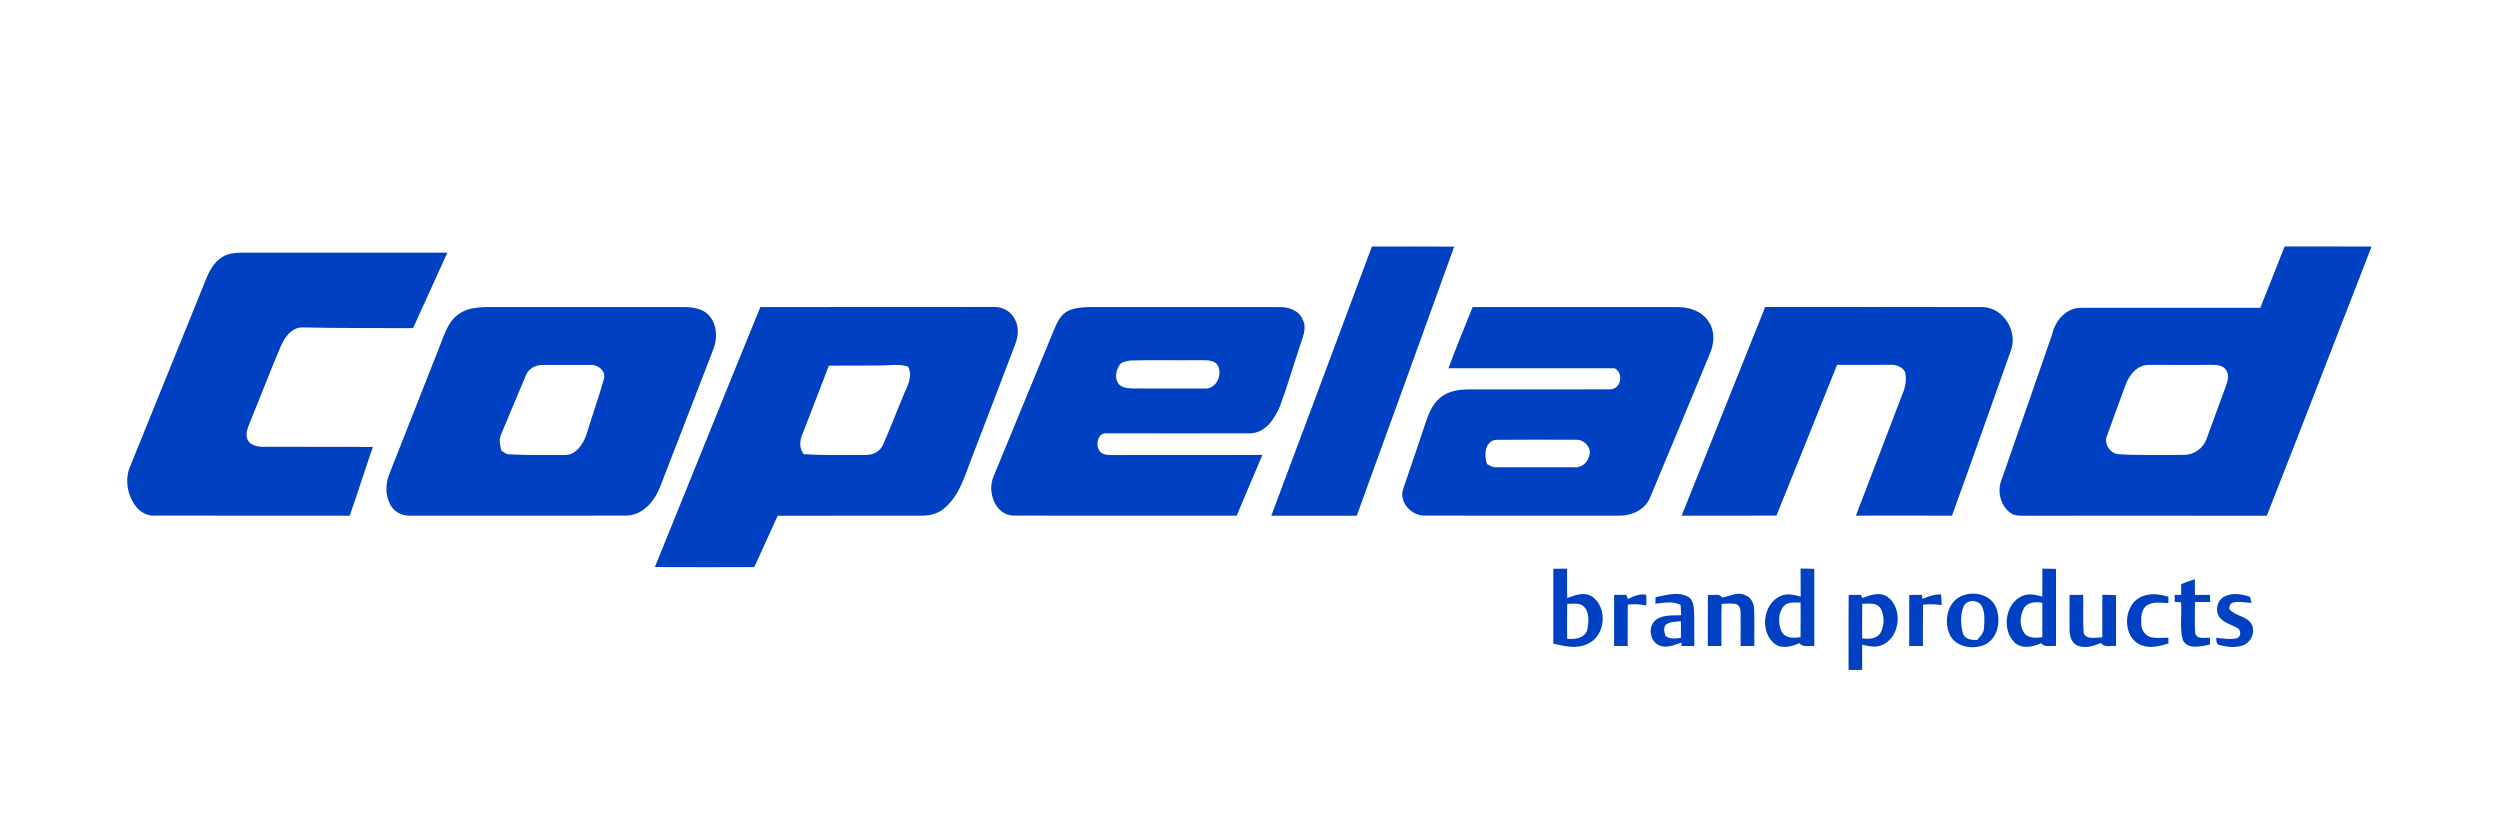 <?xml version="1.0" encoding="UTF-8" ?>
<svg width="1334pt" height="445pt" viewBox="0 0 1334 445" version="1.1" xmlns="http://www.w3.org/2000/svg">
<g>
<path fill="#0041c4" d=" M 678.36 275.18 C 696.28 227.31 714.24 179.46 732.04 131.55 C 746.68 131.56 761.33 131.48 775.97 131.59 C 758.71 179.48 741.36 227.33 723.97 275.18 C 708.77 275.17 693.56 275.16 678.36 275.18 Z" />
<path fill="#0041c4" d=" M 1219.08 131.52 C 1234.55 131.55 1250.01 131.46 1265.48 131.57 C 1246.85 179.45 1228.38 227.40 1209.56 275.21 C 1167.39 275.13 1125.22 275.17 1083.05 275.19 C 1079.94 275.07 1076.63 275.63 1073.73 274.30 C 1067.90 270.91 1065.52 262.96 1067.78 256.76 C 1076.81 230.68 1085.98 204.65 1094.98 178.56 C 1096.55 171.03 1102.73 163.87 1110.96 164.26 C 1142.67 164.29 1174.39 164.28 1206.10 164.26 C 1210.44 153.35 1214.73 142.43 1219.08 131.52 M 1143.24 195.22 C 1138.76 196.76 1135.90 201.02 1134.24 205.25 C 1130.90 214.19 1127.71 223.19 1124.44 232.16 C 1122.26 236.65 1126.01 242.37 1130.93 242.39 C 1142.30 243.04 1153.71 242.75 1165.10 242.73 C 1170.62 242.81 1175.74 239.25 1177.48 233.98 C 1180.99 224.36 1184.49 214.72 1188.05 205.11 C 1189.02 202.48 1189.47 199.02 1187.35 196.83 C 1185.77 195.02 1183.19 194.72 1180.95 194.70 C 1170.30 194.72 1159.65 194.76 1149.00 194.69 C 1147.06 194.73 1145.08 194.58 1143.24 195.22 Z" />
<path fill="#0041c4" d=" M 118.94 136.95 C 121.96 135.17 125.55 134.84 128.99 134.82 C 165.57 134.84 202.15 134.83 238.72 134.82 C 232.59 148.24 226.53 161.69 220.41 175.11 C 200.91 175.03 181.41 175.13 161.92 174.72 C 155.85 174.39 151.99 179.78 149.83 184.73 C 144.00 198.41 138.75 212.33 133.08 226.07 C 132.06 228.57 130.98 231.39 131.89 234.08 C 132.92 237.43 137.00 238.34 140.07 238.42 C 159.71 238.50 179.35 238.36 198.98 238.48 C 194.73 250.67 190.92 263.01 186.59 275.18 C 151.70 275.10 116.82 275.20 81.94 275.13 C 78.53 275.20 75.35 273.44 73.10 270.98 C 67.99 264.84 66.25 255.80 69.63 248.42 C 83.15 215.03 96.67 181.63 110.23 148.25 C 112.07 143.84 114.66 139.39 118.94 136.95 Z" />
<path fill="#0041c4" d=" M 252.44 164.48 C 254.59 164.08 256.78 163.88 258.97 163.86 C 294.29 163.85 329.61 163.88 364.93 163.84 C 369.53 163.90 374.67 164.49 378.03 167.98 C 382.71 172.88 383.03 180.66 380.52 186.69 C 371.08 210.98 361.78 235.32 352.31 259.60 C 349.35 267.31 342.98 275.14 334.00 275.13 C 295.65 275.22 257.30 275.15 218.94 275.17 C 215.01 275.35 210.98 273.56 208.83 270.20 C 205.50 265.08 205.53 258.27 207.82 252.75 C 216.96 229.59 226.12 206.44 235.21 183.26 C 236.81 179.29 238.13 175.12 240.70 171.64 C 243.42 167.77 247.81 165.25 252.44 164.48 M 280.58 200.38 C 276.21 210.70 271.87 221.05 267.54 231.39 C 266.12 234.31 266.73 237.53 267.58 240.51 C 268.95 241.29 270.22 242.52 271.92 242.43 C 281.62 243.00 291.34 242.71 301.05 242.78 C 307.27 243.10 311.10 237.04 312.92 231.88 C 315.95 221.90 319.49 212.07 322.29 202.03 C 323.33 197.81 319.02 194.51 315.14 194.72 C 306.76 194.71 298.38 194.73 290.00 194.72 C 286.13 194.59 281.96 196.56 280.58 200.38 Z" />
<path fill="#0041c4" d=" M 349.44 302.59 C 368.26 256.37 386.79 210.02 405.73 163.85 C 447.17 163.80 488.61 163.83 530.04 163.79 C 534.24 163.60 538.61 165.52 540.82 169.20 C 543.86 173.50 543.57 179.20 541.65 183.90 C 533.62 204.96 525.60 226.02 517.50 247.05 C 514.34 255.43 511.49 264.52 504.53 270.61 C 501.26 273.88 496.54 275.18 492.02 275.17 C 466.34 275.20 440.66 275.12 414.98 275.21 C 410.79 284.33 406.67 293.48 402.50 302.61 C 384.81 302.65 367.13 302.69 349.44 302.59 M 442.28 195.12 C 437.52 207.43 432.86 219.77 428.02 232.05 C 426.64 235.37 426.48 239.43 428.88 242.33 C 439.91 243.03 450.97 242.76 462.01 242.74 C 466.14 242.86 470.11 240.57 471.51 236.58 C 475.41 227.77 478.74 218.73 482.54 209.88 C 484.45 205.41 487.15 200.32 484.51 195.56 C 479.43 194.03 474.16 195.11 468.98 195.04 C 460.08 195.04 451.18 195.05 442.28 195.12 Z" />
<path fill="#0041c4" d=" M 569.88 165.88 C 573.64 164.17 577.88 163.88 581.97 163.84 C 615.65 163.88 649.33 163.83 683.01 163.87 C 687.88 163.78 693.35 165.80 695.19 170.70 C 697.57 175.44 694.85 180.40 693.51 184.99 C 690.05 195.36 686.99 205.87 683.25 216.14 C 680.41 223.11 675.43 231.09 666.98 231.23 C 641.64 231.31 616.31 231.21 590.98 231.23 C 584.96 230.15 583.66 240.38 588.80 242.22 C 590.11 242.76 591.54 242.79 592.95 242.81 C 619.84 242.74 646.74 242.83 673.63 242.76 C 669.09 253.57 664.38 264.32 659.90 275.17 C 620.25 275.14 580.59 275.23 540.94 275.13 C 530.91 274.96 526.59 262.29 530.18 254.19 C 540.85 228.17 551.66 202.21 562.32 176.18 C 563.96 172.24 565.86 167.92 569.88 165.88 M 603.20 192.36 C 601.06 192.76 598.31 192.97 597.17 195.12 C 595.38 198.02 594.74 202.20 597.02 205.02 C 599.06 207.14 602.24 207.21 604.99 207.30 C 617.68 207.27 630.38 207.30 643.07 207.32 C 649.47 207.65 653.02 198.57 649.06 193.98 C 646.58 191.87 643.06 192.25 640.03 192.19 C 627.76 192.36 615.47 191.98 603.20 192.36 Z" />
<path fill="#0041c4" d=" M 785.79 163.85 C 822.18 163.87 858.57 163.85 894.96 163.86 C 901.46 163.82 908.71 166.17 912.06 172.15 C 915.29 177.26 914.63 183.84 912.23 189.14 C 901.65 214.56 891.17 240.03 880.51 265.43 C 877.93 271.94 870.68 275.22 864.00 275.17 C 829.32 275.14 794.63 275.23 759.95 275.12 C 752.94 275.13 746.21 267.68 748.81 260.69 C 752.55 249.42 756.55 238.23 760.23 226.93 C 761.99 221.65 763.91 215.98 768.37 212.33 C 772.38 208.89 777.82 207.87 782.97 207.79 C 808.34 207.76 833.71 207.86 859.07 207.75 C 864.90 207.82 866.65 199.13 861.58 196.52 C 832.02 196.49 802.46 196.54 772.90 196.50 C 776.89 185.50 781.50 174.74 785.79 163.85 M 793.47 247.64 C 794.90 248.30 796.26 249.40 797.94 249.33 C 811.96 249.34 826.00 249.32 840.03 249.34 C 843.56 249.65 846.96 247.15 847.80 243.73 C 849.78 239.37 845.55 234.44 841.06 234.66 C 826.72 234.63 812.38 234.55 798.05 234.70 C 792.16 235.56 791.85 243.17 793.47 247.64 Z" />
<path fill="#0041c4" d=" M 897.33 275.15 C 912.18 238.04 927.02 200.92 941.90 163.82 C 980.61 163.82 1019.32 163.75 1058.02 163.86 C 1069.09 164.10 1076.87 177.00 1073.00 187.07 C 1062.54 216.44 1052.23 245.87 1041.58 275.17 C 1024.49 275.09 1007.40 275.12 990.31 275.15 C 998.83 252.78 1007.43 230.43 1015.98 208.06 C 1016.98 204.99 1017.35 201.57 1016.52 198.43 C 1015.07 195.76 1011.87 194.56 1008.97 194.67 C 999.40 194.69 989.83 194.69 980.26 194.69 C 969.52 221.53 958.74 248.35 947.90 275.14 C 931.04 275.12 914.19 275.10 897.33 275.15 Z" />
<path fill="#0041c4" d=" M 828.85 303.47 C 831.29 303.44 833.74 303.43 836.19 303.44 C 836.20 308.66 836.16 313.89 836.25 319.11 C 840.49 317.61 845.43 315.58 849.62 318.36 C 857.90 324.17 856.79 339.12 847.48 343.40 C 841.66 346.52 834.88 344.84 828.84 343.42 C 828.85 330.11 828.82 316.79 828.85 303.47 M 836.26 322.20 C 836.15 328.42 836.16 334.64 836.25 340.86 C 840.30 341.24 845.54 340.66 846.97 336.10 C 847.79 331.73 848.41 325.81 844.21 322.91 C 841.76 321.65 838.89 322.25 836.26 322.20 Z" />
<path fill="#0041c4" d=" M 960.78 303.38 C 963.22 303.39 965.67 303.42 968.12 303.52 C 968.09 317.26 968.12 330.99 968.11 344.72 C 965.46 344.38 962.02 345.71 960.16 343.19 C 956.16 344.89 951.27 346.46 947.32 343.79 C 938.85 337.66 940.48 322.32 950.03 318.04 C 953.49 316.48 957.35 317.33 960.84 318.37 C 960.78 313.37 960.83 308.37 960.78 303.38 M 951.65 323.63 C 948.68 327.40 948.72 333.12 950.82 337.30 C 952.86 340.71 957.33 340.47 960.77 340.01 C 960.83 333.84 960.82 327.68 960.79 321.51 C 957.66 321.61 953.91 320.89 951.65 323.63 Z" />
<path fill="#0041c4" d=" M 1089.80 303.41 C 1092.22 303.42 1094.66 303.45 1097.10 303.54 C 1097.08 317.26 1097.09 330.99 1097.09 344.72 C 1094.44 344.39 1091.04 345.69 1089.15 343.21 C 1084.73 345.22 1078.97 346.52 1075.00 342.87 C 1067.99 336.04 1069.91 321.98 1079.12 317.98 C 1082.56 316.44 1086.32 317.40 1089.78 318.34 C 1089.81 313.36 1089.80 308.38 1089.80 303.41 M 1080.17 324.18 C 1077.64 328.43 1077.37 334.42 1080.61 338.39 C 1083.08 340.74 1086.67 340.38 1089.79 340.00 C 1089.81 333.87 1089.82 327.75 1089.78 321.63 C 1086.42 321.08 1082.35 321.12 1080.17 324.18 Z" />
<path fill="#0041c4" d=" M 1163.85 311.69 C 1166.25 310.71 1168.69 309.84 1171.17 309.03 C 1171.17 311.83 1171.19 314.64 1171.22 317.45 C 1173.90 317.43 1176.59 317.42 1179.29 317.42 C 1179.30 318.37 1179.32 320.28 1179.33 321.23 C 1176.63 321.22 1173.93 321.22 1171.24 321.25 C 1171.26 326.76 1170.98 332.30 1171.35 337.80 C 1172.25 341.45 1176.60 340.10 1179.32 340.34 C 1179.28 341.25 1179.20 343.09 1179.16 344.00 C 1174.43 344.76 1167.38 346.97 1164.73 341.48 C 1162.99 334.95 1164.28 328.08 1163.82 321.42 C 1162.97 321.34 1161.27 321.20 1160.42 321.13 C 1160.42 320.21 1160.41 318.37 1160.41 317.45 C 1161.28 317.44 1163.01 317.44 1163.88 317.43 C 1163.86 315.52 1163.85 313.60 1163.85 311.69 Z" />
<path fill="#0041c4" d=" M 861.29 317.44 C 863.45 317.42 865.61 317.40 867.78 317.39 C 867.99 317.95 868.41 319.06 868.62 319.62 C 871.70 318.19 874.98 316.58 878.48 317.41 C 878.49 319.32 878.50 321.23 878.51 323.14 C 875.24 322.38 871.90 322.19 868.58 322.67 C 868.48 330.01 868.55 337.35 868.53 344.69 C 866.10 344.69 863.68 344.69 861.28 344.71 C 861.30 335.62 861.27 326.53 861.29 317.44 Z" />
<path fill="#0041c4" d=" M 883.38 318.64 C 889.01 317.65 895.15 315.48 900.60 318.33 C 903.33 319.75 903.80 323.18 903.95 325.95 C 904.19 332.18 903.99 338.43 904.08 344.67 C 901.82 344.68 899.56 344.69 897.31 344.73 C 897.29 344.27 897.26 343.35 897.24 342.89 C 893.46 344.15 889.35 346.08 885.39 344.42 C 880.17 342.16 879.14 334.15 883.65 330.67 C 887.53 327.95 892.57 328.45 897.07 328.31 C 896.96 326.47 896.86 324.64 896.77 322.81 C 892.62 320.59 887.76 321.67 883.34 322.18 C 883.34 321.00 883.35 319.81 883.38 318.64 M 889.62 332.83 C 887.30 333.99 888.01 337.21 888.65 339.22 C 890.90 341.29 894.16 340.63 896.92 340.36 C 896.96 337.40 896.97 334.44 896.91 331.49 C 894.45 331.74 891.85 331.69 889.62 332.83 Z" />
<path fill="#0041c4" d=" M 919.12 318.83 C 923.08 318.12 927.24 315.57 931.24 317.58 C 934.33 318.60 935.88 321.87 936.00 324.94 C 936.31 331.51 936.00 338.10 936.12 344.68 C 933.66 344.69 931.21 344.69 928.77 344.70 C 928.76 338.75 928.86 332.81 928.77 326.86 C 928.78 325.20 928.37 323.25 926.73 322.44 C 924.10 321.75 921.35 322.18 918.68 322.21 C 918.41 329.70 918.61 337.20 918.55 344.70 C 916.12 344.69 913.70 344.69 911.28 344.70 C 911.34 335.62 911.26 326.53 911.33 317.45 C 913.28 317.43 915.23 317.41 917.20 317.43 C 917.68 317.78 918.64 318.48 919.12 318.83 Z" />
<path fill="#0041c4" d=" M 986.47 317.49 C 988.61 317.43 990.76 317.41 992.92 317.39 C 993.13 317.82 993.55 318.67 993.76 319.10 C 998.10 317.50 1003.18 315.53 1007.37 318.62 C 1015.79 325.00 1013.77 340.87 1003.60 344.46 C 1000.34 345.71 996.91 344.63 993.65 344.04 C 993.64 348.51 993.64 352.99 993.64 357.46 C 991.21 357.46 988.80 357.46 986.39 357.46 C 986.43 344.13 986.29 330.81 986.47 317.49 M 993.70 322.18 C 993.58 328.32 993.67 334.47 993.62 340.62 C 997.16 341.12 1001.58 341.00 1003.57 337.47 C 1005.58 333.55 1005.59 328.37 1003.44 324.51 C 1001.22 321.37 996.98 322.18 993.70 322.18 Z" />
<path fill="#0041c4" d=" M 1018.77 317.45 C 1021.04 317.42 1023.32 317.42 1025.61 317.41 C 1025.64 317.96 1025.71 319.06 1025.74 319.61 C 1028.96 318.35 1032.25 316.90 1035.81 317.25 C 1035.92 319.12 1036.00 320.99 1036.10 322.87 C 1032.78 322.44 1029.44 322.27 1026.13 322.65 C 1026.03 330.00 1026.11 337.34 1026.07 344.69 C 1023.62 344.69 1021.18 344.68 1018.75 344.69 C 1018.80 335.61 1018.76 326.53 1018.77 317.45 Z" />
<path fill="#0041c4" d=" M 1047.41 317.74 C 1053.71 315.29 1062.28 317.44 1065.05 324.07 C 1067.92 330.93 1066.20 340.74 1058.92 344.11 C 1052.75 346.63 1044.22 345.49 1040.69 339.26 C 1036.89 331.99 1038.93 320.65 1047.41 317.74 M 1047.75 323.72 C 1045.91 328.16 1046.20 333.35 1047.41 337.91 C 1048.36 341.23 1052.13 341.57 1055.04 341.48 C 1056.64 339.67 1058.53 337.78 1058.63 335.20 C 1058.95 331.33 1059.28 327.11 1057.56 323.52 C 1055.65 319.80 1049.34 319.70 1047.75 323.72 Z" />
<path fill="#0041c4" d=" M 1104.32 317.45 C 1106.74 317.42 1109.17 317.41 1111.61 317.42 C 1111.75 324.21 1111.33 331.02 1111.84 337.80 C 1113.52 341.68 1118.50 340.06 1121.78 340.06 C 1121.84 332.51 1121.79 324.96 1121.81 317.41 C 1124.24 317.41 1126.68 317.46 1129.12 317.57 C 1129.09 326.61 1129.11 335.66 1129.11 344.70 C 1126.43 344.35 1122.86 345.82 1121.11 343.07 C 1117.16 344.72 1112.59 346.27 1108.43 344.44 C 1105.29 343.01 1104.28 339.21 1104.31 336.04 C 1104.25 329.85 1104.31 323.65 1104.32 317.45 Z" />
<path fill="#0041c4" d=" M 1143.08 318.23 C 1147.54 316.29 1152.52 317.14 1157.04 318.40 C 1157.03 319.53 1157.04 320.66 1157.06 321.79 C 1153.35 321.76 1149.25 320.81 1145.90 322.84 C 1142.45 324.94 1142.41 329.45 1142.60 333.02 C 1142.59 336.27 1144.83 339.35 1148.04 340.10 C 1151.00 340.62 1154.03 340.32 1157.04 340.29 C 1157.05 341.06 1157.09 342.59 1157.11 343.36 C 1152.45 344.82 1147.30 346.10 1142.56 344.28 C 1132.03 340.05 1132.67 322.26 1143.08 318.23 Z" />
<path fill="#0041c4" d=" M 1187.12 318.23 C 1191.38 316.14 1196.33 317.01 1200.65 318.49 C 1200.82 319.30 1201.17 320.92 1201.34 321.74 C 1198.24 321.53 1195.09 320.84 1192.01 321.39 C 1190.27 321.69 1189.21 323.41 1189.66 325.11 C 1192.79 328.84 1198.78 328.62 1201.42 332.94 C 1203.69 337.25 1201.16 342.83 1196.70 344.44 C 1192.83 345.65 1188.65 345.32 1184.80 344.27 C 1182.54 344.19 1182.71 341.97 1182.53 340.30 C 1186.20 340.68 1190.01 341.44 1193.66 340.53 C 1195.72 339.83 1195.86 336.93 1194.47 335.52 C 1191.42 333.46 1187.50 332.75 1184.91 330.02 C 1181.55 326.64 1182.81 320.21 1187.12 318.23 Z" />
</g>
</svg>
